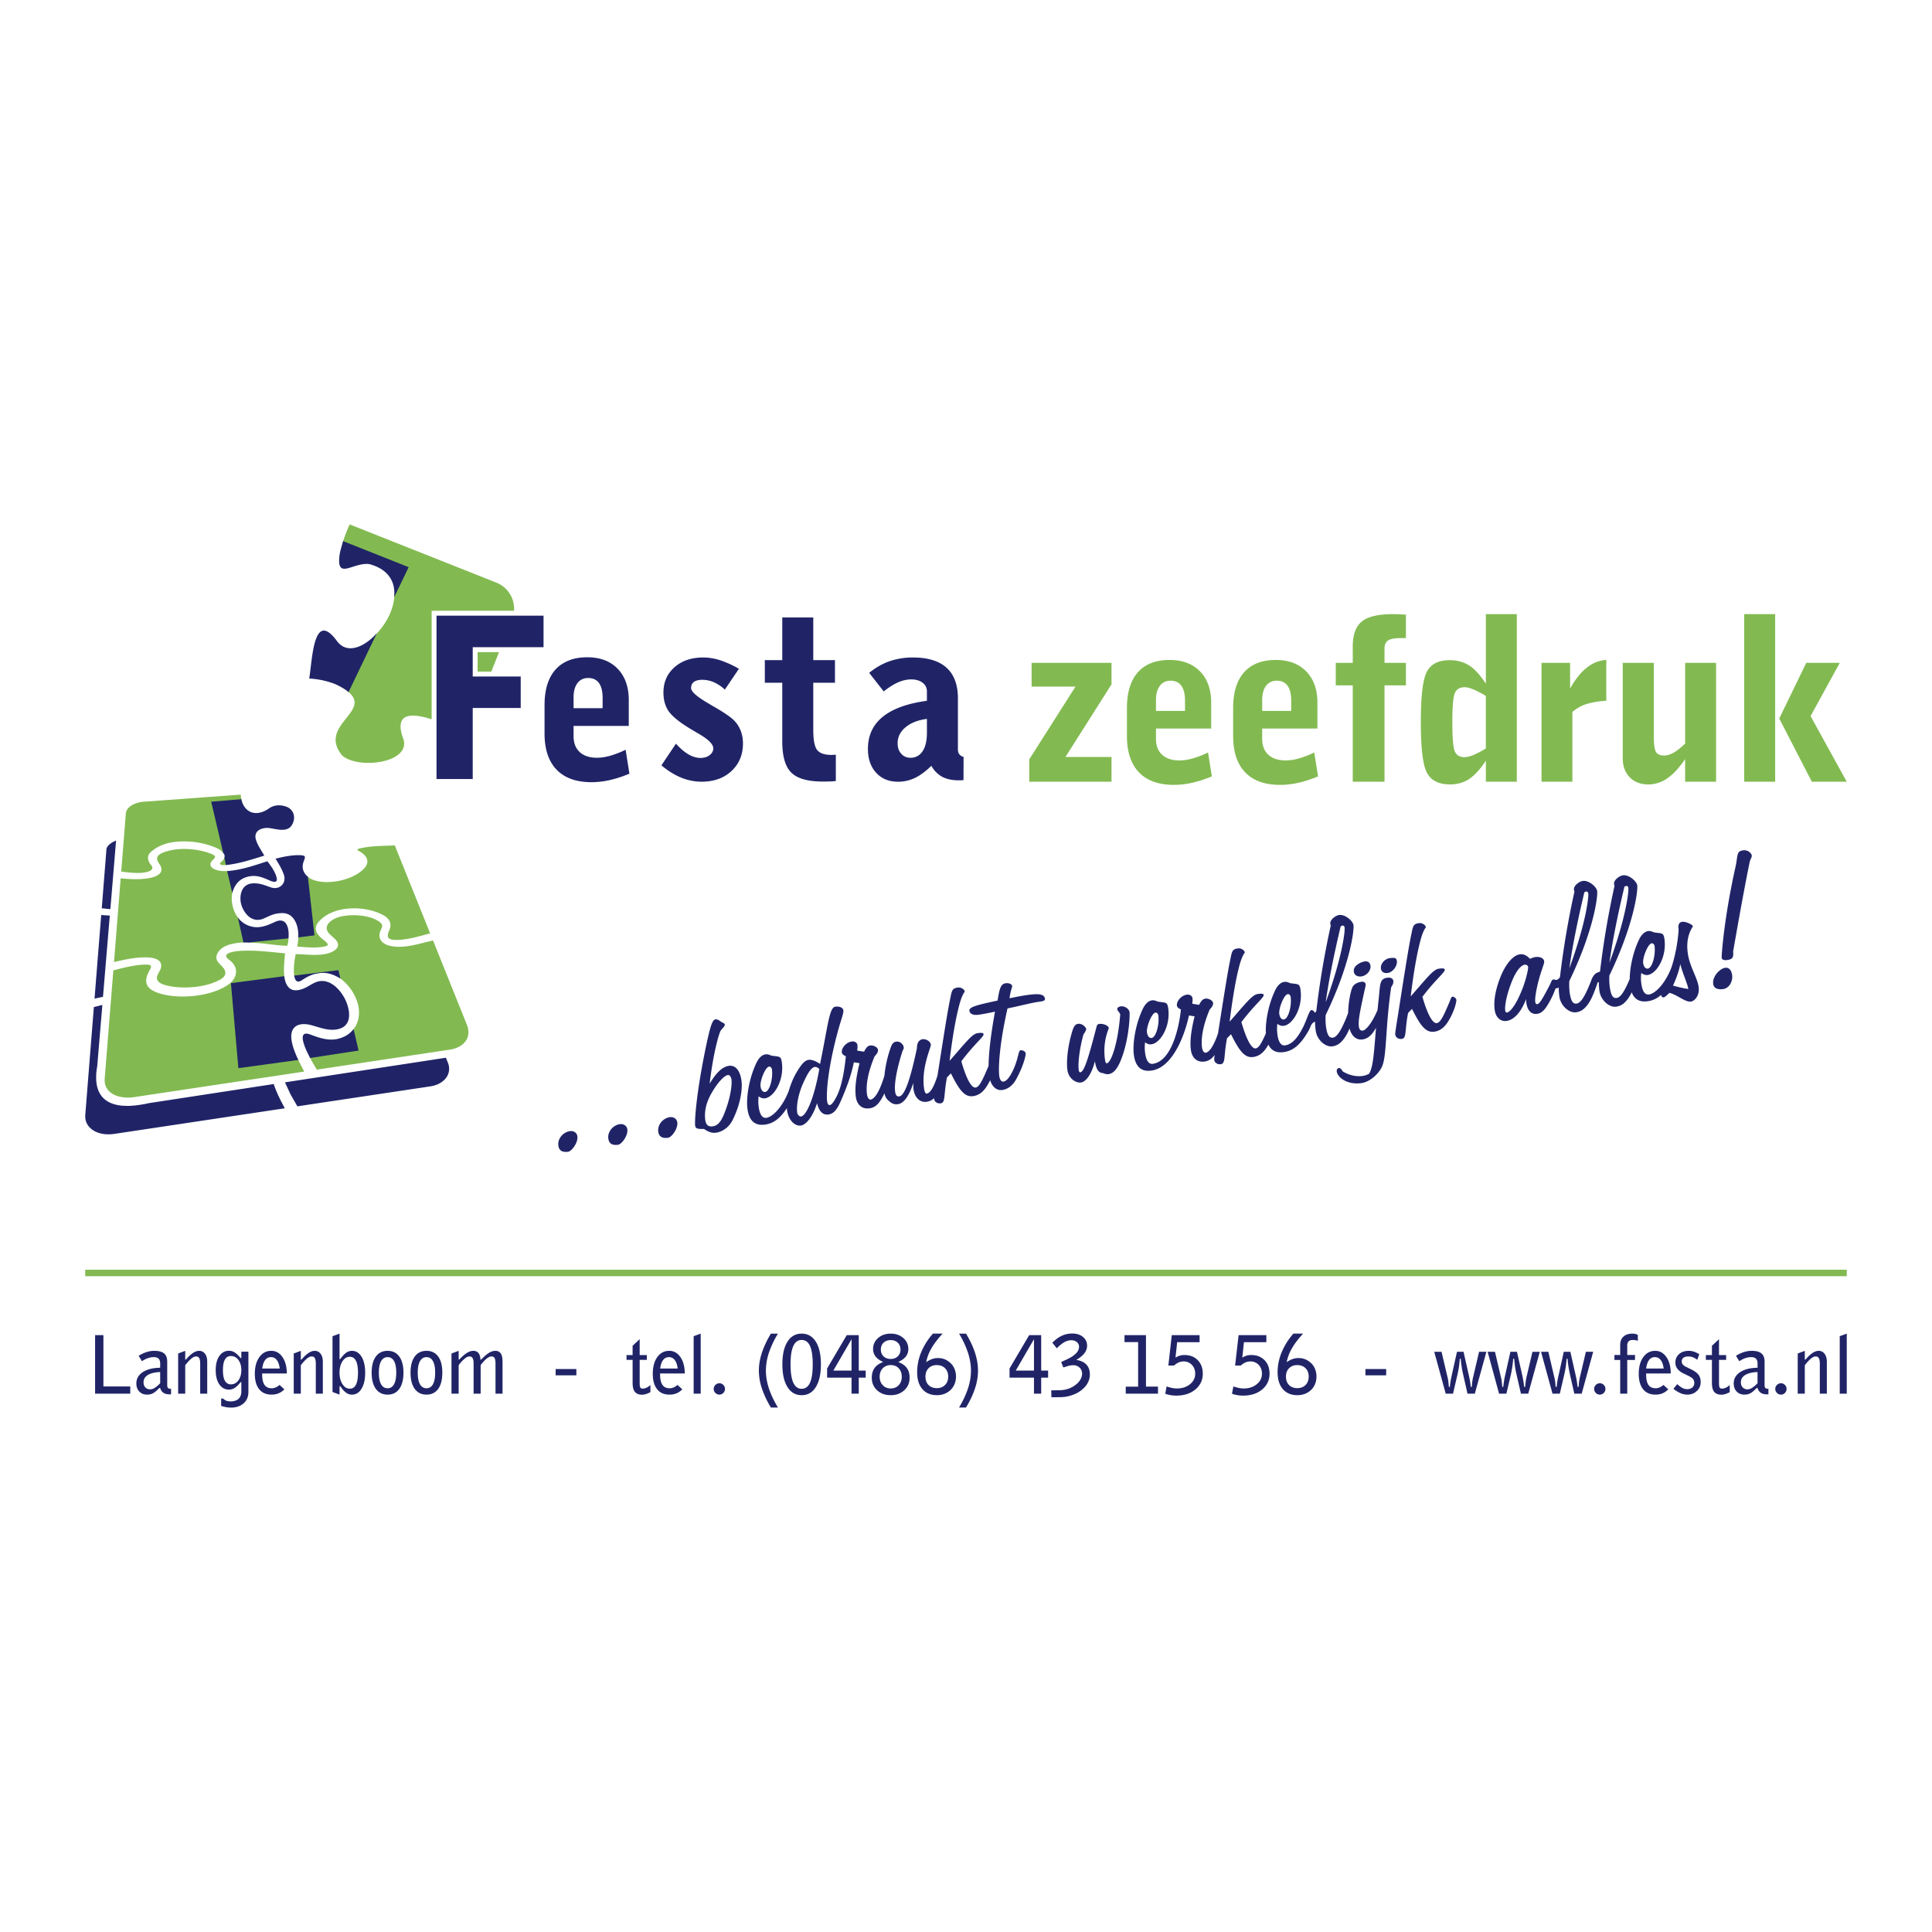 <svg xmlns="http://www.w3.org/2000/svg" width="2500" height="2500" viewBox="0 0 192.756 192.756"><g fill-rule="evenodd" clip-rule="evenodd"><path fill="#fff" d="M0 0h192.756v192.756H0V0z"/><path d="M35.174 102.801c.679-.778.793-1.822.483-2.787a4.714 4.714 0 0 0-1.749-2.424l-.178-.738-4.369.538c-.109-.725.005-1.485.137-2.196.998.009 1.996.178 2.988-.018.725-.142 1.731-.647.971-1.458-.219-.228-.479-.405-.675-.651-.487-.601.05-1.139.629-1.417 1.125-.547 3.439-.433 4.428.314.369.278.346.428.164.801-.419.856.118 1.462 1.021 1.626 1.426.26 2.801-.264 4.182-.556l3.371 8.395c.546 1.362-.396 2.301-1.695 2.492l-13.264 1.995c-.26-.415-.515-.843-.738-1.285 1.604-.232 3.193-.465 4.765-.692a168 168 0 0 0-.471-1.939zm7.74-9.684l-3.525-8.773c-1.089.059-2.228.032-3.307.264-.287.064-.633.105-.237.319.797.428 1.129 1.106.405 1.803-1.016.994-3.006 1.444-4.382 1.216-.479-.077-.93-.223-1.267-.578l.679 5.885-1.512.183c-.009.342-.05.669-.109 1.002.842.064 1.886.178 2.733-.009.355-.078.41-.201.132-.447-.273-.246-.551-.423-.779-.724-.369-.483-.283-.929.109-1.357 1.448-1.581 4.527-1.576 6.322-.629.684.36.979.852.633 1.622-.364.815.177.916.957.879 1.062-.05 2.128-.378 3.148-.656zM24.019 79.282c.009.187.045.365.082.547l-2.92.228 1.193 5.202a1.463 1.463 0 0 0-.633-.587c-.902-.433-1.991-.679-2.979-.715-1.226-.045-2.597.078-3.685 1.021-.456.392-.369.902 0 1.334.3.342.014.565-.355.669-.774.219-1.849.073-2.628-.022l.46-5.776c.064-.802 1.116-1.148 1.772-1.194l9.693-.707zm-1.408 7.016l-.2-.875c.027.25-.269.528-.333.574-.178.132-.169.269.073.305.155.023.31.009.46-.004zm-11.187 9.074l-.05.61c1.121-.25 2.328-.533 3.48-.451.638.046 1.403.264 1.193 1.066-.087.328-.446.706-.383 1.057.087.442.702.606 1.057.688 1.466.354 3.872.2 5.279-.629.579-.337.638-.784.183-1.262-.419-.442-.829-.752-.446-1.403.273-.455.779-.715 1.28-.843a5.923 5.923 0 0 1 1.362-.173l-.542-2.364a2.914 2.914 0 0 1-.625-1.28c-.114-.482-.132-.979.005-1.457l-.469-2.027c-.456.018-.907.014-1.335-.178-.583-.26-.487-.651-.141-.97.292-.265.228-.383-.132-.538-1.257-.542-3.316-.733-4.751-.2-.706.26-.911.574-.515 1.139.487.688.159 1.107-.542 1.339-.989.323-2.428.218-3.293.136l-.615 7.74zm17.364-1.823c-.014.273-.036.56-.141.815-.597-.018-1.193-.091-1.786-.16a24.482 24.482 0 0 0-2.396-.182l4.323-.473zm-15.437 15.916l17.004-2.556c-.228-.428-.456-.855-.656-1.298-1.927.278-3.876.565-5.84.852-.259-2.97-.501-5.734-.729-8.304 1.763-.219 3.512-.433 5.248-.646-.101-.812-.014-1.585.063-2.396-1.535-.146-3.12-.36-4.669-.232-.36.028-1.822.219-.911.875 1.048.751.82 1.872-.137 2.515-1.717 1.157-4.842 1.443-6.801.838-1.39-.429-1.676-1.157-.957-2.383.264-.441-.009-.496-.442-.492-1.052.014-2.195.314-3.216.575l-.861 10.777c-.125 1.606 1.578 2.075 2.904 1.875zM34.888 52.32l14.64 5.812a2.803 2.803 0 0 1 1.758 2.806h-8.222v10.828c-2.009-.656-3.826-.684-2.806 2 .71 2.382-4.578 3.025-6.136 1.59-2.437-3.02 3.129-4.4.556-6.386l2.646-5.498c1.18-1.116 2.059-2.765 2.022-4.296l1.152-2.491-6.318-2.52c.193-.628.425-1.226.708-1.845zm14.9 12.742h-2.136v1.945h1.367l.769-1.945z" fill="#82ba51"/><path d="M37.593 63.185l-2.819 5.867c-.292-.251-.711-.51-1.294-.784a8.222 8.222 0 0 0-2.628-.569c.333-2.104.442-6.965 2.824-3.667.993 1.239 2.651.547 3.917-.847zm-3.357-9.197l6.537 2.596-1.444 2.997c.142-1.448-.496-2.778-2.496-3.302-1.658-.201-3.366 1.736-2.929-1.08.096-.419.205-.82.332-1.211zM43.551 77.725V61.426h10.678v3.147h-7.065v2.92h4.788v3.143h-4.788v7.088h-3.613v.001zm19.246-.533c-.683.282-1.334.497-1.963.637a8.237 8.237 0 0 1-1.822.21c-1.517 0-2.678-.419-3.48-1.248-.802-.833-1.203-2.041-1.203-3.617v-2.811c0-1.549.364-2.737 1.093-3.558.729-.82 1.786-1.229 3.161-1.229 1.285 0 2.3.378 3.038 1.143.738.761 1.112 1.804 1.112 3.134v2.569h-5.507v1.024c0 .684.205 1.212.615 1.59.405.374.984.565 1.726.565.396 0 .833-.068 1.303-.196a9.556 9.556 0 0 0 1.549-.602l.378 2.389zm-5.571-6.537h2.897v-1.02c0-.656-.123-1.152-.365-1.49-.242-.333-.606-.501-1.084-.501-.451 0-.806.173-1.061.51-.255.341-.387.811-.387 1.403v1.098zm8.764 5.703l1.449-2.164c.428.479.847.838 1.257 1.075.41.232.806.351 1.193.351.36 0 .665-.091.907-.278.241-.182.369-.41.369-.679 0-.415-.505-.911-1.517-1.49-.346-.205-.624-.369-.829-.492-1.052-.642-1.758-1.221-2.109-1.722-.346-.505-.519-1.129-.519-1.867 0-1.03.369-1.873 1.102-2.52.733-.651 1.695-.975 2.87-.975.533 0 1.098.091 1.677.273a9.804 9.804 0 0 1 1.881.856l-1.403 2.077a3.99 3.99 0 0 0-1.089-.733 2.91 2.91 0 0 0-1.166-.246c-.36 0-.642.073-.829.209-.183.137-.283.342-.283.611 0 .337.519.815 1.544 1.426.182.109.323.191.419.25.082.05.223.132.41.237.815.474 1.416.874 1.799 1.211.323.296.574.647.743 1.052.173.41.26.861.26 1.353 0 1.121-.383 2.041-1.144 2.751-.76.71-1.758 1.066-2.983 1.066a5.38 5.38 0 0 1-2.041-.406c-.665-.273-1.321-.683-1.968-1.225v-.001zm15.151-3.521c0 .993.127 1.658.382 1.986.26.328.743.497 1.444.497.041 0 .114-.004.205-.009.096-.005.169-.014.219-.014v2.624a4.738 4.738 0 0 1-.515.041 17.07 17.07 0 0 1-.779.014c-1.494 0-2.546-.296-3.144-.888-.601-.587-.906-1.626-.906-3.106v-5.867h-1.74V65.86h1.74v-4.255h3.093v4.255h2.164v2.255H81.14v4.722h.001zm11.784 3.566c-.565.556-1.112.957-1.64 1.212a3.926 3.926 0 0 1-1.69.378c-.906 0-1.635-.296-2.182-.897-.547-.597-.82-1.389-.82-2.378 0-1.326.487-2.392 1.467-3.193.979-.802 2.455-1.34 4.418-1.608v-.934c0-.355-.141-.643-.428-.865-.287-.219-.669-.333-1.139-.333-.419 0-.852.096-1.293.287s-.929.497-1.449.911l-1.449-1.85a6.63 6.63 0 0 1 2.014-1.157 7.142 7.142 0 0 1 2.364-.378c1.472 0 2.588.342 3.344 1.025.752.688 1.13 1.708 1.13 3.056v5.106c0 .187.05.346.146.474a.745.745 0 0 0 .419.255l-.009 2.318c-.06.004-.128.014-.196.014-.073.005-.182.005-.319.005-.629 0-1.171-.119-1.612-.351a2.696 2.696 0 0 1-1.075-1.093v-.004h-.001zm-.446-4.677c-.897.114-1.612.396-2.136.838-.528.442-.788.975-.788 1.59 0 .428.118.779.355 1.043.237.269.546.406.916.406a1.39 1.39 0 0 0 1.216-.647c.292-.428.437-1.048.437-1.85v-1.38z" fill="#202467"/><path d="M180.768 77.994l-3.252-6.309 2.695-5.553h3.344l-2.914 5.312 3.611 6.55h-3.484zm-6.747 0V61.271h3.088v16.722h-3.088v.001zm-2.806-11.862v11.862h-3.088v-2.255c-.598.871-1.193 1.513-1.785 1.918a3.294 3.294 0 0 1-1.896.606c-.77 0-1.385-.237-1.848-.715-.465-.478-.697-1.111-.697-1.895v-9.521h3.102v7.397c0 .77.072 1.271.219 1.503.141.232.418.347.824.347.291 0 .611-.101.951-.296.348-.2.721-.501 1.131-.897v-8.054h3.087zm-17.418 11.862V66.132h2.852v2.569c.514-.925 1.07-1.622 1.666-2.091.602-.474 1.248-.729 1.945-.766v4.072c-.773.046-1.439.155-1.986.333a3.815 3.815 0 0 0-1.398.788v6.956h-3.079v.001zm-5.553-8.559a9.729 9.729 0 0 0-1.254-.656c-.35-.141-.643-.214-.875-.214-.463 0-.783.187-.951.551-.178.369-.264 1.353-.264 2.947s.086 2.574.26 2.934c.172.364.492.546.955.546.242 0 .539-.077.898-.223a9.173 9.173 0 0 0 1.23-.646v-5.239h.001zm3.088 8.559h-3.088v-2.1c-.557.847-1.107 1.458-1.658 1.822-.553.364-1.193.546-1.914.546-1.111 0-1.877-.378-2.291-1.139-.42-.76-.625-2.45-.625-5.061 0-2.605.201-4.291.607-5.052.404-.761 1.16-1.144 2.264-1.144.752 0 1.406.178 1.959.533.551.355 1.102.961 1.658 1.809V61.27h3.088v16.724zm-16.367 0v-9.612h-1.695v-2.25h1.695v-1.626c0-1.18.305-2.013.906-2.5s1.635-.733 3.102-.733c.238 0 .635.018 1.176.045h.119v2.341h-.469c-.615 0-1.049.078-1.295.232s-.369.419-.369.792v1.449h2.133v2.25h-2.133v9.612h-3.17zm-9.037-7.065h2.896v-1.025c0-.656-.119-1.152-.363-1.485-.242-.337-.607-.505-1.084-.505-.451 0-.807.173-1.062.51-.254.342-.387.811-.387 1.403v1.102zm5.576 6.531c-.684.283-1.34.497-1.969.638a8.26 8.26 0 0 1-1.822.209c-1.518 0-2.678-.415-3.48-1.248-.801-.833-1.201-2.041-1.201-3.617v-2.811c0-1.549.363-2.738 1.092-3.558s1.787-1.23 3.162-1.23c1.285 0 2.301.383 3.037 1.143.744.761 1.117 1.809 1.117 3.134v2.569h-5.512v1.024c0 .684.209 1.212.615 1.59.41.374.988.565 1.727.565a4.8 4.8 0 0 0 1.303-.196 9.094 9.094 0 0 0 1.549-.597l.382 2.385zm-16.172-6.531h2.896v-1.025c0-.656-.123-1.152-.363-1.485-.242-.337-.605-.505-1.084-.505-.451 0-.807.173-1.062.51-.254.342-.387.811-.387 1.403v1.102zm5.576 6.531c-.684.283-1.34.497-1.969.638a8.26 8.26 0 0 1-1.822.209c-1.516 0-2.678-.415-3.48-1.248-.801-.833-1.201-2.041-1.201-3.617v-2.811c0-1.549.363-2.738 1.092-3.558.73-.82 1.787-1.23 3.162-1.23 1.285 0 2.301.383 3.039 1.143.742.761 1.111 1.809 1.111 3.134v2.569h-5.508v1.024c0 .684.205 1.212.615 1.59.41.374.988.565 1.727.565.396 0 .834-.064 1.303-.196a9.094 9.094 0 0 0 1.549-.597l.382 2.385zm-18.22.534v-2.232l4.613-7.257h-4.377v-2.373h7.971v2.146l-4.596 7.247h4.596v2.469h-8.207z" fill="#82ba51"/><path d="M34.277 103.452c.424-.187.706-.433 1.002-.77l.497 2.137-4.833.737c-.265-.51-.528-1.024-.674-1.576-.168-.633-.055-1.048.692-.765 1.121.42 2.15.765 3.316.237zm-.51-.783c1.521-.374 1.116-2.154.587-3.121-.469-.847-1.326-1.767-2.387-1.666-.633.059-1.125.532-1.704.756-.643.246-1.28.287-1.653-.392-.151-.27-.201-.552-.255-.848l-5.316.692c.228 2.569.483 5.512.743 8.481l5.976-.819c-.287-.643-.574-1.294-.674-2.004-.187-1.335.701-1.791 1.931-1.477.921.239 1.777.634 2.752.398zM30.109 97.8c-.223.146-.451.218-.615-.032-.082-.132-.114-.287-.146-.433l4.418-.542.196.833c-.638-.364-1.216-.633-2.063-.542-.71.077-1.211.337-1.79.716zm1.266-4.479l-1.617.205c.019-.564-.045-1.157-.333-1.662-.314-.551-.765-.797-1.394-.761-.702.042-1.062.242-1.686.524-1.075.483-1.859-.3-2.205-1.175-.314-.784-.214-2.232 1.061-2.318.71-.045 1.212.191 1.859.41.824.273 1.549-.428 1.262-1.266-.205-.61-.506-1.071-.829-1.604.792-.205 1.704-.396 2.537-.346.483.032.442.169.282.579-.241.615-.096 1.129.406 1.576.211 1.839.421 3.747.657 5.838zm-2.591.297c.027-.396.032-.815-.114-1.207-.214-.592-.669-.692-1.221-.437-.856.396-1.644.729-2.587.4a2.4 2.4 0 0 1-1.13-.833l.556 2.492c.173-.009.383 0 .579 0 1.429-.16 2.505-.256 3.917-.415zm-5.608-4.523c.209-.784.67-1.399 1.517-1.617.866-.224 1.476.041 2.241.382.292.127.756.26.679-.214-.1-.597-.583-1.266-.938-1.717-1.28.405-2.537.87-4.013.979l.514 2.187zm-.633-2.788c1.298-.132 2.592-.556 3.826-.943-.287-.515-.715-1.089-.856-1.672-.205-.884.729-1.17 1.407-1.07.733.109 1.745.442 2.2-.305.446-.733.2-1.599-.624-1.859-.61-.191-1.166-.146-1.672.206-.515.359-1.23.637-1.904.305-.456-.232-.747-.733-.838-1.23-.97.073-2.031.173-3.011.246l1.203 5.129c.123.082.173.337.114.469l.155.724z" fill="#202467"/><path d="M9.433 99.626l.351-4.428.214-2.665.1-1.244.856.059-.679 8.104-.705.151-.137.037v-.014zm15.224 11.511l-10.481 1.576-2.77.415-.319.036-.305.009-.292-.014-.282-.041-.26-.059-.246-.082-.228-.101-.205-.123-.182-.137-.164-.154-.137-.169-.109-.182-.087-.196-.059-.21-.027-.219.004-.236.552-6.956.305-3.821.848-.21-.511 6.091-.045.291-.037.287-.022.277-.004.265.004.255.018.241.032.232.046.224.063.209.073.201.086.187.105.173.114.164.132.15.146.141.159.123.169.114.187.101.196.086.214.078.223.059.237.051.246.036.264.022.273.01h.287l.301-.014.314-.027.328-.041.337-.051.355-.063.359-.077 12.45-1.904.036.118.073.205.078.2.082.201.168.387.26.537.405.771-3.757.564zM10.736 90.68l-.583-.06.342-4.313.123-1.562.009-.068.019-.063.027-.064.036-.064.046-.063.05-.068.06-.06.068-.063.078-.06.087-.059.086-.059.101-.055.1-.05.109-.05.086-.037-.569 6.842c-.093-.006-.184-.016-.275-.024zm34.077 15.957l-.014.191-.036.187-.059.178-.083.173-.109.164-.127.155-.15.141-.168.132-.187.119-.209.104-.223.087-.246.068-.26.05-10.978 1.648-2.292.347-.683-1.188-.556-1.207 16.057-2.456.205.511.068.205.036.195.014.196zM172.914 94.943c.875-5.034 1.457-8.04 1.682-9.074.127-.264.191-.414.178-.515-.037-.241-.393-.583-.875-.515-.684.096-.496.533-.748 1.653-1.174 5.257-1.398 8.919-1.379 9.056.027.201.205.283.582.228.523-.072.615-.291.56-.833zm-.992 3.736c.605-.082.979-.774.893-1.395-.074-.523-.334-.774-.697-.724-.52.073-1.299.856-1.189 1.622.057.419.45.574.993.497zm-5.006-.347c.359-.788.609-1.498.723-2.141.334 1.193.729 1.959.803 2.482a12.029 12.029 0 0 1-1.526-.341zm-2.512-1.694c-.219.032-.41-.169-.465-.546-.076-.538.471-1.928.848-1.978.123-.019.266.104.287.264.123.907-.226 2.196-.67 2.26zm-3.83-.587c.297-2.128.801-4.674 1.498-7.594.078-.032.137-.06.178-.064.102-.014.191.055.211.196.053.401-.27 3.065-1.887 7.462zm-4 .554c.297-2.122.803-4.669 1.5-7.589.076-.031.137-.059.176-.068.102-.013.191.055.211.196.059.401-.266 3.066-1.887 7.461zm-4.107-.099c.008.082-.174 1.417-.984 3.084-.441.92-.889 1.394-1.111 1.421-.123.019-.174-.036-.197-.195-.049-.36.068-1.316.561-2.633.461-1.254.984-1.873 1.385-1.933.182-.021.318.078.346.256zm-11.981 4.559l.391-.405c.824 1.645 1.357 2.392 2.225 2.272.582-.082 1.023-.433 1.406-1.061.652-1.07.811-1.973.793-2.114-.027-.2-.291-.327-.373-.318-.143.022-.178.191-.27.428-.584 1.39-.924 2.155-1.307 2.21-.406.055-.916-.815-1.436-2.624 1.334-1.763 2.264-2.441 2.229-2.706-.023-.142-.211-.155-.611-.096-.543.073-1.252 1.012-2.787 2.761.295-2.415.615-4.236.965-5.553.291-1.125.551-1.302.547-1.362-.031-.2-.352-.442-.693-.396-.559.077-.592.31-.736 1.025-.238 1.075-.621 3.476-1.207 7.22-.27 1.735-.443 2.701-.416 2.884.037.264.311.469.652.423.505-.073.277-.802.628-2.588zm-1.117-5.179c.055.401-.336 1.107-.92 1.189-.377.05-.629-.118-.674-.438-.064-.46.355-.966.879-1.043.461-.063.67-.05.715.292zm-3.535 1.531c.525-.073.963-.602.898-1.062-.051-.342-.25-.474-.592-.428-.342.05-1.152.405-1.07 1.006.059.402.405.534.764.484zm-3.57 2.587c.297-2.127.801-4.669 1.498-7.589.078-.032.137-.06.178-.068.102-.014.191.055.211.196.058.4-.27 3.065-1.887 7.461zm-4.164 1.708c-.223.032-.414-.168-.465-.551-.076-.542.465-1.927.848-1.977.123-.019.26.104.283.264.127.906-.223 2.2-.666 2.264zm-13.202 1.846c-.223.031-.414-.169-.463-.552-.078-.542.463-1.927.846-1.977.123-.019.26.104.283.264.127.907-.222 2.2-.666 2.265zm-5.656 2.322c.109.783.369 1.176.779 1.18.213.078.387.137.568.109.625-.086 1.043-.742 1.463-2.009.643-1.99.674-3.94.643-4.182-.041-.3-.455-.628-.879-.573-.219.031-.369.154-.348.296.023.159.225.277.297.51-.246 3.084-.947 4.819-1.326 4.87-.104.014-.158-.101-.191-.342-.264-1.886.387-3.062.375-3.18-.033-.224-.516-.46-.98-.396-.078.01-.133.06-.205.15-.801 3.057-1.238 4.614-1.658 4.674-.082.009-.137-.087-.158-.265-.055-.383-.027-1.653.469-3.503.104-.137.205-.314.295-.533-.131-.368-.533-.582-.832-.537-.342.046-.479.374-.67 1.075-.424 1.53-.484 2.852-.387 3.53.121.889.879 1.312 1.342 1.248.501-.067 1.057-.782 1.403-2.122zm-27.5.774c-.524 3.002-1.316 4.67-1.818 4.737-.159.023-.355-.154-.387-.396-.091-.643.077-1.813.646-3.039.438-.961.779-1.457 1.098-1.503.161-.021.293.042.461.201zm-5.398 2.292c-.219.031-.41-.169-.465-.552-.077-.542.47-1.927.852-1.977.119-.019.259.104.283.265.128.902-.228 2.2-.67 2.264zm-3.717-1.69c.141-.019.305.142.351.442.068.501-.073 1.849-.774 3.543-.296.697-.61 1.066-1.093 1.135-.442.063-.679-.15-.743-.61-.127-.925.109-1.877.743-2.906.633-1.052 1.216-1.563 1.516-1.604zm-1.826.87c.387-3.266.957-5.047 1.088-5.271.169-.269.451-.451.424-.651-.009-.059-.123-.146-.342-.237-.232-.19-.428-.286-.592-.264-.301.041-.497.701-.788 1.991-1.111 5.083-1.303 8.14-1.234 8.622.041.301.273.328.883.323.438.292.784.429 1.203.369.665-.091 1.316-.573 1.649-1.257.751-1.494 1.011-3.024.884-3.949-.141-.984-.588-1.554-1.253-1.463-.661.098-1.275.693-1.922 1.787zm-4.141 5.389c.342-.05 1.002-.902.911-1.544-.045-.342-.364-.561-.747-.511-.642.092-1.248.729-1.148 1.453.068.483.383.684.984.602zm-4.984.697c.342-.051 1.002-.902.911-1.545-.045-.341-.364-.56-.747-.51-.642.091-1.248.729-1.147 1.449.068.487.382.688.983.606zm-4.983.696c.341-.05 1.002-.901.911-1.544-.045-.342-.364-.564-.747-.51-.643.091-1.249.729-1.148 1.448.069.488.383.689.984.606zm42.577-13.974c-.436 2.405-.633 4.209-.637 5.402-.574 1.366-.916 2.118-1.293 2.168-.402.06-.917-.811-1.426-2.619 1.325-1.763 2.254-2.446 2.217-2.706-.021-.141-.209-.154-.609-.1-.542.077-1.244 1.016-2.784 2.765.296-2.414.615-4.241.966-5.558.292-1.125.556-1.307.547-1.366-.027-.2-.351-.442-.692-.392-.561.077-.592.305-.738 1.02-.236 1.08-.619 3.485-1.202 7.229-.032.187-.06.369-.087.538-.359 1.143-.706 1.74-1.079 1.795-.105.014-.21-.155-.26-.52-.292-2.086.715-4.109.679-4.369-.041-.323-.492-.587-.829-.537-.342.046-.565.364-.556.875-.665 3.139-1.221 4.751-1.763 4.828-.259.037-.369-.132-.419-.496-.086-.62.086-2.014.747-4.05.082-.137.127-.246.114-.347-.041-.3-.351-.623-.756-.569-.241.037-.401.201-.52.524a11.65 11.65 0 0 0-.651 2.874c-.032.101-.063.214-.109.342-.428 1.308-.888 1.985-1.271 2.041-.141.018-.31-.165-.355-.506-.132-.943.096-2.241.756-3.809.25-.259.369-.46.337-.66-.037-.26-.474-.465-.774-.424a1.085 1.085 0 0 0-.25.096 1.578 1.578 0 0 0-.36.524l-.692-.109c.032-.229.041-.438.027-.556-.036-.242-.282-.392-.56-.352-.606.082-1.052.697-.998 1.08.023.183.164.282.401.396-.119 1.193-.364 2.942-.938 4.04-.273.52-.478.802-.674.829-.118.014-.218-.114-.255-.373-.1-.706.037-3.239 1.111-7.134.287-1.043.547-1.653.506-1.954-.037-.26-.387-.415-.807-.355-.605.082-.733 1.94-1.517 5.712-.474-.318-.861-.451-1.143-.41-.26.037-.501.232-.761.574a7.8 7.8 0 0 0-1.198 2.469c-.61 1.631-1.617 2.651-2.25 2.742-.405.055-.66-.318-.765-1.061-.05-.36-.06-.706-.009-1.085.232.174.442.228.642.196.906-.123 1.918-1.822 1.672-3.585-.091-.665-.242-.542-1.057-.674-.196-.092-.369-.151-.57-.123-.341.046-.651.337-.875.778-.77 1.559-1.084 3.566-.924 4.688.159 1.166.747 1.681 1.753 1.54.888-.123 1.531-.661 2.173-1.64.005.068.009.136.018.204.141 1.007.779 1.613 1.385 1.531.506-.073 1.175-.843 1.613-2.237.182.834.583 1.212 1.143 1.135.479-.068.825-.455 1.148-1.176.597-1.344 1.08-2.596 1.38-4.031l.565.087c-.351 1.417-.487 2.523-.369 3.366.114.802.624 1.244 1.371 1.139.643-.086 1.03-.561 1.485-1.498.063.354.205.582.501.811.259.232.519.318.843.273.583-.082 1.098-.793 1.53-2.101 0 .287.005.492.019.593.127.901.683 1.357 1.307 1.271.296-.041.542-.159.756-.369a.414.414 0 0 0 0 .101c.037.26.31.469.651.419.506-.068.278-.797.629-2.583l.392-.405c.825 1.645 1.362 2.392 2.218 2.273.584-.082 1.025-.433 1.408-1.062.109-.182.205-.355.291-.524.225.72.703 1.044 1.207.971.566-.077 1.062-.456 1.404-1.098.75-1.371.955-2.405.934-2.547-.027-.2-.291-.346-.533-.31-.182.023-.191.701-.602 1.699-.369.889-.752 1.371-1.074 1.417-.201.027-.369-.15-.424-.533-.109-.783-.006-3.13.82-6.765 1.311-.264 2.336-.551 3.119-.66.441-.063.643-.109.615-.31-.064-.465-.605-.528-1.754-.369-.42.059-1.02.164-1.777.327.084-.746.273-1.12.266-1.202-.033-.2-.297-.346-.656-.296-.506.068-.619.578-.807 1.727-1.932.414-2.865.629-2.81 1.011.045.319.373.479.957.396.199-.024.74-.12 1.596-.301zm37.308 6.204a1.94 1.94 0 0 1-.629.209c-.643.092-1.363-.072-1.986-.455-.137-.251-.277-.351-.379-.337-.141.018-.24.177-.219.337.092.643 1.094 1.362 2.461 1.171.902-.128 1.768-.984 2.062-1.658.484-1.094.311-3.771.908-7.908.148-.223.244-.423.217-.624-.035-.26-.26-.373-.637-.318-.766.109-.674.751-.83 2.163-.041.36-.072.706-.109 1.044-.004.018-.012.036-.021.059-.537 1.262-1.139 1.959-1.439 2-.219.031-.359-.092-.4-.392-.092-.643.164-1.745.51-3.366.1-.465.182-.743.168-.843-.027-.201-.182-.301-.424-.269-.383.055-.766.25-.889.532-.182.36-.41 1.463-.438 2.574-.076.205-.172.491-.336.852-.451 1.024-.803 1.562-1.184 1.617-.406.055-.58-.328-.693-1.13a6.378 6.378 0 0 1-.031-1.12c2.432-5.021 2.855-8.437 2.777-8.979-.059-.419-.828-1.089-1.43-1.007-.383.055-.934.501-.883.861a.927.927 0 0 0 .045.196 86.937 86.937 0 0 0-1.443 8.546 1.677 1.677 0 0 1-.15.159c-.061-.196-.246-.287-.338-.273-.223.027-.41.852-.824 1.69-.42.833-.984 1.712-1.799 1.826-.402.055-.66-.319-.762-1.062a3.929 3.929 0 0 1-.01-1.084c.229.173.443.229.643.196.902-.123 1.918-1.822 1.668-3.585-.092-.665-.236-.542-1.057-.675-.195-.091-.369-.149-.57-.123-.342.051-.646.337-.873.779-.697 1.412-1.021 3.193-.957 4.354-.41.943-.697 1.458-1.012 1.504-.4.055-.91-.815-1.43-2.624 1.33-1.763 2.26-2.441 2.223-2.706-.018-.137-.205-.154-.605-.096-.543.073-1.254 1.012-2.793 2.761.301-2.414.619-4.236.965-5.558.297-1.12.557-1.298.547-1.357-.027-.2-.346-.441-.688-.396-.564.078-.592.31-.738 1.025-.24 1.07-.619 3.476-1.207 7.22-.014.082-.021.155-.035.232-.42 1.239-.867 1.882-1.234 1.932-.143.019-.311-.159-.361-.501-.127-.943.102-2.246.762-3.809.25-.264.363-.465.336-.665-.035-.26-.473-.465-.773-.424-.041.01-.141.041-.256.101a1.518 1.518 0 0 0-.355.52l-.691-.109c.031-.229.041-.433.023-.556-.033-.242-.279-.388-.561-.351-.602.086-1.049.701-.994 1.079.023.183.16.287.4.396-.158 1.604-.869 5.151-2.805 5.425-.4.055-.66-.318-.762-1.062a3.93 3.93 0 0 1-.008-1.084c.227.173.441.228.641.196.902-.123 1.918-1.822 1.668-3.585-.092-.665-.236-.542-1.053-.675-.199-.091-.373-.149-.572-.123-.344.051-.648.338-.875.779-.771 1.559-1.08 3.566-.926 4.688.164 1.166.748 1.681 1.754 1.54 2.178-.306 3.361-3.694 3.74-5.498l.564.086c-.355 1.422-.486 2.523-.369 3.366.115.802.625 1.244 1.367 1.144.41-.06.719-.273 1.006-.66-.041.269-.055.437-.045.505.037.26.311.465.652.42.5-.073.277-.802.623-2.588l.396-.4c.824 1.645 1.357 2.392 2.223 2.269.584-.082 1.025-.429 1.408-1.062.035-.055.068-.114.1-.174.287.602.797.853 1.535.747 1.025-.141 1.727-.838 2.469-2.127.256-.441.215-.733.652-.911 0 .287.021.593.068.911.123.907.965 1.649 1.666 1.554.465-.068.803-.297 1.148-.761.209-.278.387-.615.555-1.017.215.779.703 1.171 1.295 1.089.547-.072.957-.46 1.348-1.161-.199 2.462-.287 4.002-.705 4.594zm29.986-8.081c.828.214 1.57.952 2.15.87.363-.051.879-.615.76-1.462-.131-.943-.893-2-1.084-3.362-.25-1.786.516-2.61.506-2.688-.027-.182-.725-.492-1.066-.446-.264.036-.414.264-.369.606.01.059 0 .141.014.223a15.961 15.961 0 0 1-.691 3.657c-.611 1.645-1.621 2.675-2.264 2.766-.402.055-.656-.319-.762-1.062a3.93 3.93 0 0 1-.008-1.084c.232.173.441.228.641.2.908-.128 1.918-1.822 1.672-3.585-.096-.665-.24-.542-1.057-.669-.199-.096-.369-.155-.568-.127-.342.05-.652.337-.875.779-.633 1.28-.957 2.856-.965 4.004-.037.086-.074.178-.119.273-.451 1.024-.807 1.566-1.186 1.617-.404.059-.578-.328-.691-1.131a6.004 6.004 0 0 1-.031-1.12c2.428-5.02 2.855-8.436 2.777-8.978-.059-.419-.828-1.089-1.43-1.007-.383.055-.934.501-.883.861.008.06.014.123.045.201a84.986 84.986 0 0 0-1.445 8.541c-.254.101-.537.128-.814.716-.078.205-.178.496-.342.86-.445 1.025-.801 1.562-1.184 1.617-.4.055-.578-.328-.693-1.13a6.575 6.575 0 0 1-.031-1.12c2.432-5.02 2.855-8.437 2.779-8.979-.061-.419-.83-1.089-1.432-1.007-.383.055-.934.501-.883.861.01.059.018.118.049.195a86.234 86.234 0 0 0-1.447 8.546c-.342.446-.393.2-.707.241-.117.019-.164.27-.424.756-.568 1.08-.896 1.658-1.115 1.69-.141.019-.195-.055-.219-.236-.041-.278.059-1.176.461-2.561.236-.811.459-1.267.428-1.485-.041-.283-.396-.479-.879-.41-.178.023-.332.087-.529.178-.332-.346-.643-.505-1.025-.451-.6.082-1.357.842-1.922 2.245-.527 1.326-.701 2.451-.578 3.316.105.742.592 1.166 1.176 1.084.729-.1 1.443-.838 1.953-2.177-.004.146.02.282.033.405.109.761.51 1.139 1.07 1.062.465-.064.783-.419 1.129-1.021a8.715 8.715 0 0 0 .715-1.526c.109.019.215-.031.311-.073 0 .287.023.593.068.912.123.906.965 1.648 1.672 1.553.459-.063.797-.296 1.143-.756.396-.528.68-1.285 1.002-2.224.037-.013.078-.026.115-.041 0 .287.021.588.062.911.129.902.971 1.649 1.672 1.549.465-.063.803-.296 1.145-.756.15-.196.277-.419.4-.674.268.701.801 1.002 1.598.888.512-.068.939-.277 1.336-.628.049.2.127.259.264.241.121-.016.299-.202.572-.448zM9.488 139.047v-5.84h.829v5.12h2.679v.72H9.488zM15.983 138.003l-.004-1.115c-.533.022-.943.123-1.229.296-.288.178-.429.419-.429.729 0 .214.06.383.183.511a.65.65 0 0 0 .487.191.894.894 0 0 0 .451-.15c.168-.107.346-.257.541-.462zm0 .478h-.091c-.242.256-.451.429-.625.524a1.237 1.237 0 0 1-.583.136c-.324 0-.588-.1-.784-.305s-.296-.474-.296-.811c0-.47.214-.843.638-1.125.428-.282 1.006-.429 1.74-.438v-.419c0-.219-.054-.383-.155-.483-.105-.104-.264-.159-.478-.159-.196 0-.387.036-.588.101a2.64 2.64 0 0 0-.601.305l-.328-.542c.278-.169.547-.292.802-.373.26-.082.515-.119.77-.119.437 0 .76.087.97.26.206.173.31.446.31.82v2.354c0 .119.022.205.073.265s.127.087.228.087c.009 0 .022 0 .041-.005.018 0 .032-.005.041-.005v.565h-.123c-.265 0-.474-.051-.633-.15a.84.84 0 0 1-.328-.483zM17.774 139.047v-4.009l.706-.265v.87h.073c.246-.291.478-.51.697-.655.219-.142.424-.215.61-.215.246 0 .442.096.592.292.15.195.223.46.223.788v3.193h-.702v-3.002c0-.251-.032-.433-.095-.542-.064-.114-.164-.169-.306-.169a.706.706 0 0 0-.159.022c-.05.019-.109.046-.168.078a3.096 3.096 0 0 0-.182.137c-.06.055-.123.109-.182.173l-.014.014c-.255.278-.387.438-.387.482v2.807h-.706v.001zM23.048 138.117c.296 0 .542-.132.738-.396.191-.269.292-.605.292-1.024 0-.415-.1-.752-.292-1.016-.196-.26-.442-.388-.738-.388a.642.642 0 0 0-.605.351c-.137.237-.201.588-.201 1.053 0 .474.064.824.201 1.065a.657.657 0 0 0 .605.355zm1.736.761c0 .465-.159.843-.474 1.13-.319.282-.733.428-1.257.428-.155 0-.314-.013-.479-.041a4.034 4.034 0 0 1-.51-.127v-.733h.201a.882.882 0 0 0 .31.214c.119.046.26.068.419.068.351 0 .619-.087.806-.255.182-.169.278-.415.278-.729v-.938h-.073c-.21.27-.405.461-.588.574a1.044 1.044 0 0 1-.569.174c-.401 0-.725-.174-.966-.524s-.36-.824-.36-1.421c0-.592.119-1.062.36-1.408.241-.351.565-.523.966-.523.2 0 .392.055.574.173.187.114.378.301.583.556h.073v-.637h.706v4.019zM28.369 138.614a1.716 1.716 0 0 1-.579.4 1.793 1.793 0 0 1-.702.127c-.528 0-.938-.177-1.23-.537-.287-.359-.433-.874-.433-1.539 0-.692.15-1.248.456-1.668.3-.418.692-.624 1.184-.624.456 0 .829.206 1.111.615.287.41.433.956.442 1.645h-2.464v.073c0 .482.082.838.237 1.065s.396.337.729.337a.956.956 0 0 0 .382-.082c.128-.055.26-.141.392-.25l.475.438zm-2.204-2.078h1.745c-.046-.368-.141-.651-.292-.842a.692.692 0 0 0-.583-.292.69.69 0 0 0-.578.287c-.147.192-.247.474-.292.847zM29.307 139.047v-4.009l.706-.265v.87h.068c.246-.291.483-.51.702-.655.214-.142.419-.215.61-.215.246 0 .442.096.592.292.15.195.224.46.224.788v3.193h-.702v-3.002c0-.251-.032-.433-.096-.542-.063-.114-.164-.169-.305-.169a.677.677 0 0 0-.16.022 1.132 1.132 0 0 0-.168.078 2.166 2.166 0 0 0-.182.137 3.275 3.275 0 0 0-.187.173l-.009.014c-.26.278-.388.438-.388.482v2.807h-.705v.001zM33.876 136.951c0 .47.1.856.296 1.152.191.301.438.446.733.446.269 0 .469-.132.606-.396.136-.269.205-.669.205-1.202 0-.528-.068-.925-.205-1.188-.137-.265-.337-.396-.606-.396-.296 0-.542.146-.733.441-.195.296-.296.674-.296 1.143zm-.701 1.927v-5.566l.702-.255v2.537h.073c.205-.287.401-.497.583-.629a.99.99 0 0 1 .574-.191c.406 0 .725.196.966.588s.36.925.36 1.59c0 .67-.119 1.202-.36 1.599s-.56.592-.966.592a.972.972 0 0 1-.578-.195c-.183-.132-.374-.346-.579-.643h-.073v.838l-.702-.265zM37.079 136.951c0-.692.141-1.226.419-1.608.283-.383.67-.569 1.175-.569.501 0 .888.187 1.166.569.273.379.415.916.415 1.608 0 .696-.141 1.234-.415 1.617-.278.383-.665.573-1.166.573-.505 0-.893-.19-1.175-.573-.278-.382-.419-.921-.419-1.617zm1.594-1.549c-.287 0-.501.137-.651.401-.15.264-.223.646-.223 1.147 0 .506.073.893.223 1.161.15.265.364.396.651.396.278 0 .492-.132.638-.396.15-.269.223-.655.223-1.161s-.073-.889-.219-1.152c-.15-.264-.364-.396-.642-.396zM40.959 136.951c0-.692.142-1.226.419-1.608.283-.383.67-.569 1.176-.569.5 0 .888.187 1.166.569.273.379.41.916.41 1.608 0 .696-.136 1.234-.41 1.617-.278.383-.666.573-1.166.573-.506 0-.893-.19-1.176-.573-.277-.382-.419-.921-.419-1.617zm1.595-1.549c-.287 0-.501.137-.651.401-.151.264-.224.646-.224 1.147 0 .506.073.893.224 1.161.15.265.364.396.651.396.277 0 .492-.132.638-.396.15-.269.223-.655.223-1.161s-.072-.889-.223-1.152c-.146-.264-.36-.396-.638-.396zM45.045 139.047v-4.009l.715-.265v.87h.064c.278-.296.528-.519.756-.66.228-.142.442-.21.638-.21.223 0 .392.073.515.215.119.146.187.364.201.655h.078c.278-.296.533-.519.756-.66.228-.142.442-.21.647-.21.246 0 .433.087.546.26.119.173.178.446.178.82v3.193h-.701v-3.002c0-.255-.032-.438-.091-.547a.324.324 0 0 0-.301-.164.636.636 0 0 0-.159.022 1.132 1.132 0 0 0-.168.078c-.068.041-.132.091-.196.141a3.221 3.221 0 0 0-.182.169 5.473 5.473 0 0 0-.314.36c-.05.063-.073.108-.073.136v2.807h-.704v-3.002c0-.251-.032-.433-.096-.542-.064-.114-.168-.169-.31-.169a.598.598 0 0 0-.319.1c-.063.041-.127.091-.191.141-.064.055-.127.109-.182.169a3.338 3.338 0 0 0-.314.36c-.05.063-.078.108-.078.136v2.807h-.715v.001zM55.436 137.216v-.625h2.068v.625h-2.068zM62.51 135.676v-.479h.605v-.929l.706-.661v1.59h.711v.479h-.711v2.332c0 .21.023.351.064.429.045.072.123.104.237.104a.867.867 0 0 0 .374-.087c.132-.059.26-.146.396-.264v.706c-.164.087-.313.15-.446.19a1.26 1.26 0 0 1-.378.064c-.328 0-.569-.096-.724-.282-.15-.187-.228-.487-.228-.894v-2.3h-.606v.002zM68.072 138.614a1.722 1.722 0 0 1-.578.4 1.793 1.793 0 0 1-.702.127c-.533 0-.943-.177-1.23-.537-.287-.359-.433-.874-.433-1.539 0-.692.15-1.248.451-1.668.301-.418.697-.624 1.184-.624.46 0 .829.206 1.116.615.288.41.433.956.442 1.645h-2.465v.073c0 .482.078.838.237 1.065.155.228.396.337.729.337.128 0 .255-.027.383-.082s.26-.141.392-.25l.474.438zm-2.205-2.078h1.745c-.045-.368-.141-.651-.291-.842a.692.692 0 0 0-.583-.292.693.693 0 0 0-.579.287c-.15.192-.246.474-.292.847zM69.206 139.047v-5.735l.702-.255v5.99h-.702zM71.206 138.573c0-.15.055-.287.168-.396a.544.544 0 0 1 .401-.169c.15 0 .283.055.392.169a.54.54 0 0 1 .164.396.55.55 0 0 1-.164.4.528.528 0 0 1-.392.168c-.155 0-.287-.055-.401-.168s-.168-.245-.168-.4zM76.914 140.427a9.396 9.396 0 0 1-.906-1.918 5.756 5.756 0 0 1-.296-1.763c0-.569.1-1.157.296-1.767a9.63 9.63 0 0 1 .906-1.923h.702a9.667 9.667 0 0 0-.907 1.923 5.756 5.756 0 0 0-.296 1.767c0 .565.1 1.152.296 1.763.201.61.501 1.248.907 1.918h-.702zM78.873 136.122c0 .815.091 1.426.277 1.831.183.405.46.606.829.606.374 0 .651-.201.834-.606.182-.4.273-1.011.273-1.831s-.091-1.435-.273-1.836c-.183-.396-.456-.597-.834-.597-.369 0-.646.2-.829.606-.187.401-.277 1.012-.277 1.827zm-.816 0c0-.971.168-1.722.51-2.26.337-.537.806-.806 1.412-.806.606 0 1.08.269 1.417.806.337.533.506 1.289.506 2.26s-.169 1.727-.51 2.269c-.337.538-.807.807-1.413.807-.601 0-1.075-.269-1.412-.812-.341-.542-.51-1.293-.51-2.264zM83.141 136.746h1.817v-3.134l-1.817 3.134zm1.817 2.301v-1.6h-2.437v-.911l1.959-3.329h1.198v3.539h.692v.701h-.692v1.6h-.72zM87.764 137.361c0 .342.104.624.31.838.205.219.469.328.793.328.323 0 .587-.109.792-.323.205-.214.31-.497.31-.843 0-.351-.1-.634-.305-.848-.2-.214-.469-.318-.797-.318-.328 0-.592.109-.797.323-.201.214-.306.493-.306.843zm.118-2.715c0 .277.091.501.273.679.187.173.419.26.711.26.287 0 .519-.087.701-.26a.894.894 0 0 0 .273-.679c0-.282-.091-.511-.269-.684s-.415-.26-.706-.26c-.292 0-.529.087-.711.26s-.272.402-.272.684zm.233 1.239c-.342-.154-.597-.337-.756-.546a1.196 1.196 0 0 1-.251-.752c0-.438.169-.802.501-1.093.333-.292.751-.438 1.257-.438.501 0 .92.146 1.257.438.333.291.501.655.501 1.093 0 .292-.082.538-.246.752-.164.209-.419.392-.76.546.396.155.683.355.861.606.183.255.273.574.273.97 0 .506-.178.921-.538 1.249-.355.323-.806.487-1.348.487-.547 0-.998-.159-1.354-.487-.355-.324-.533-.738-.533-1.249 0-.396.091-.715.273-.97.18-.251.471-.451.863-.606zM92.333 137.343c0 .351.1.629.305.838.209.21.483.314.82.314.346 0 .62-.104.829-.314.209-.209.314-.491.314-.838 0-.346-.105-.624-.314-.834-.209-.209-.483-.313-.829-.313-.337 0-.61.104-.815.313-.205.21-.31.488-.31.834zm.073-1.444c.205-.137.401-.242.592-.306.191-.068.387-.101.583-.101.246 0 .479.046.697.133.214.091.41.228.588.4.164.159.292.355.378.583.091.228.137.474.137.733 0 .256-.045.496-.137.72a1.644 1.644 0 0 1-.378.588 1.86 1.86 0 0 1-.624.41 2.097 2.097 0 0 1-.765.137c-.62 0-1.098-.201-1.449-.602-.351-.405-.524-.966-.524-1.686 0-.67.132-1.335.396-1.981a6.624 6.624 0 0 1 1.18-1.872h.965c-.482.523-.856 1.011-1.116 1.467a4.385 4.385 0 0 0-.523 1.377zM96.382 133.057c.396.66.698 1.298.897 1.913.197.61.297 1.203.297 1.776 0 .569-.096 1.157-.297 1.768-.195.605-.496 1.243-.897 1.913h-.697c.401-.67.697-1.308.893-1.913.2-.61.296-1.198.296-1.768 0-.573-.101-1.166-.296-1.776a9.435 9.435 0 0 0-.893-1.913h.697zM101.338 136.746h1.822v-3.134l-1.822 3.134zm1.822 2.301v-1.6h-2.438v-.911l1.959-3.329h1.199v3.539h.691v.701h-.691v1.6h-.72zM104.887 138.714l.789-.009c.359-.005.688-.063.979-.173.297-.109.564-.278.816-.497.15-.142.273-.301.359-.474.092-.173.131-.342.131-.506a.8.8 0 0 0-.25-.605.867.867 0 0 0-.629-.241c-.096 0-.195.009-.301.027-.1.014-.199.036-.295.072l-.396.123-.215-.542.51-.236c.43-.196.748-.401.957-.615.211-.21.314-.433.314-.665a.584.584 0 0 0-.219-.47c-.141-.123-.332-.187-.564-.187-.229 0-.461.068-.697.2a3.478 3.478 0 0 0-.738.606l-.445-.561c.314-.314.629-.546.947-.692a2.37 2.37 0 0 1 1.033-.223c.443 0 .803.113 1.076.341.273.224.41.515.41.87 0 .27-.088.52-.266.752-.172.232-.445.455-.811.665.455.077.793.237 1.016.478.225.246.338.574.338.984 0 .31-.078.597-.232.87-.15.273-.379.52-.68.743-.254.19-.564.346-.928.464a3.503 3.503 0 0 1-1.076.183l-.92.009-.013-.691zM112.316 139.047v-.702h1.235v-4.446h-1.358v-.692h2.141v5.138h1.199v.702h-3.217zM116.256 139.056l.137-.733c.201.068.383.123.553.155.168.031.328.05.469.05.523 0 .961-.142 1.312-.424.346-.282.518-.633.518-1.052 0-.355-.109-.647-.332-.879a1.091 1.091 0 0 0-.828-.342c-.164 0-.328.031-.488.1a1.881 1.881 0 0 0-.469.31h-.561l.342-3.033h2.773v.701h-2.236l-.168 1.544c.141-.091.283-.154.432-.2.146-.041.297-.063.451-.063.561 0 1.002.173 1.34.515.332.337.502.788.502 1.349 0 .638-.246 1.161-.738 1.571-.488.41-1.131.615-1.918.615a3.263 3.263 0 0 1-1.091-.184zM122.916 139.056l.137-.733c.201.068.387.123.557.155.168.031.322.05.465.05.527 0 .965-.142 1.311-.424.348-.282.52-.633.52-1.052 0-.355-.109-.647-.328-.879a1.104 1.104 0 0 0-.828-.342c-.17 0-.332.031-.488.1a1.829 1.829 0 0 0-.473.31h-.561l.346-3.033h2.77v.701h-2.236l-.164 1.544c.137-.091.283-.154.428-.2.146-.041.301-.063.455-.063.557 0 1.004.173 1.336.515.332.337.5.788.5 1.349 0 .638-.246 1.161-.732 1.571-.492.41-1.129.615-1.918.615a3.344 3.344 0 0 1-1.097-.184zM128.301 137.343c0 .351.1.629.305.838.205.21.479.314.82.314s.619-.104.828-.314c.211-.209.314-.491.314-.838 0-.346-.104-.624-.314-.834-.209-.209-.486-.313-.828-.313-.338 0-.611.104-.814.313-.212.21-.311.488-.311.834zm.072-1.444c.201-.137.4-.242.588-.306a1.84 1.84 0 0 1 1.281.032c.217.091.414.228.592.4.164.159.291.355.377.583.092.228.133.474.133.733 0 .256-.041.496-.133.72a1.641 1.641 0 0 1-.377.588 1.874 1.874 0 0 1-.625.41 2.12 2.12 0 0 1-.77.137c-.615 0-1.098-.201-1.449-.602-.346-.405-.523-.966-.523-1.686 0-.67.133-1.335.4-1.981a6.722 6.722 0 0 1 1.176-1.872h.967c-.479.523-.854 1.011-1.113 1.467a4.388 4.388 0 0 0-.524 1.377zM136.23 137.216v-.625h2.069v.625h-2.069zM145.646 135.558a13.33 13.33 0 0 1-.086.802c-.041.26-.086.51-.141.747l-.451 1.94h-.729l-1.145-4.178h.729l.588 2.501c.037.128.064.277.086.438.023.164.037.346.051.556l.105.005a7.61 7.61 0 0 1 .082-.62c.035-.209.082-.428.131-.651l.498-2.228h.654l.502 2.228c.055.224.096.442.137.651.037.214.064.419.078.62l.109-.005c.008-.187.027-.369.049-.533.023-.163.051-.318.088-.46l.586-2.501h.73l-1.154 4.178h-.729l-.441-1.94a9.736 9.736 0 0 1-.146-.774 11.748 11.748 0 0 1-.09-.774h-.091v-.002zM150.973 135.558a11.243 11.243 0 0 1-.225 1.549l-.455 1.94h-.729l-1.143-4.178h.732l.588 2.501c.031.128.064.277.082.438.023.164.041.346.055.556l.105.005a8.572 8.572 0 0 1 .213-1.271l.496-2.228h.656l.502 2.228c.049.224.096.442.131.651.037.214.064.419.082.62l.105-.005a7.77 7.77 0 0 1 .055-.533c.018-.163.051-.318.082-.46l.588-2.501h.732l-1.152 4.178h-.729l-.445-1.94a8.218 8.218 0 0 1-.146-.774 13.268 13.268 0 0 1-.086-.774h-.094v-.002zM156.301 135.558a11.88 11.88 0 0 1-.086.802c-.041.26-.086.51-.141.747l-.451 1.94h-.729l-1.145-4.178h.729l.588 2.501c.037.128.064.277.088.438.021.164.035.346.049.556l.109.005c.014-.201.041-.406.078-.62.041-.209.082-.428.137-.651l.492-2.228h.656l.504 2.228c.051.224.096.442.133.651.037.214.064.419.082.62l.105-.005c.014-.187.027-.369.049-.533.023-.163.051-.318.088-.46l.588-2.501h.729l-1.148 4.178h-.734l-.441-1.94a11.753 11.753 0 0 1-.237-1.548h-.092v-.002zM159.049 138.573c0-.15.055-.287.168-.396a.536.536 0 0 1 .4-.169c.15 0 .283.055.393.169a.54.54 0 0 1 .164.396.55.55 0 0 1-.164.4.528.528 0 0 1-.393.168.539.539 0 0 1-.4-.168.543.543 0 0 1-.168-.4zM161.648 139.047v-3.362h-.574v-.501h.574v-1.002c0-.351.109-.629.324-.829.209-.195.51-.296.893-.296.109 0 .205.009.297.032a.925.925 0 0 1 .246.096v.587a1.716 1.716 0 0 0-.229-.063 1.698 1.698 0 0 0-.277-.019c-.182 0-.318.046-.41.132-.092.096-.141.229-.141.41v.952h.773v.501h-.773v3.362h-.703zM166.441 138.614a1.748 1.748 0 0 1-.574.4 1.808 1.808 0 0 1-.705.127c-.529 0-.939-.177-1.23-.537-.287-.359-.434-.874-.434-1.539 0-.692.15-1.248.457-1.668.299-.418.695-.624 1.184-.624.455 0 .828.206 1.115.615.287.41.434.956.438 1.645h-2.459v.073c0 .482.076.838.232 1.065.154.228.4.337.732.337.123 0 .25-.027.379-.082.131-.055.26-.141.391-.25l.474.438zm-2.205-2.078h1.75c-.051-.368-.146-.651-.297-.842a.691.691 0 0 0-.582-.292.698.698 0 0 0-.58.287c-.144.192-.24.474-.291.847zM166.961 138.56l.377-.465c.188.173.355.301.516.383s.314.118.469.118c.223 0 .396-.055.52-.164a.564.564 0 0 0 .195-.446.621.621 0 0 0-.109-.387c-.072-.097-.223-.201-.451-.319l-.551-.269a1.515 1.515 0 0 1-.578-.46.992.992 0 0 1-.195-.61c0-.347.123-.625.369-.844.24-.214.564-.323.955-.323.184 0 .361.027.533.083.174.059.352.146.529.259l-.209.556a1.511 1.511 0 0 0-.43-.26 1.422 1.422 0 0 0-.465-.077c-.209 0-.369.041-.477.128a.415.415 0 0 0-.17.359c0 .123.033.229.102.314a.915.915 0 0 0 .336.241l.475.232c.363.178.615.36.76.552.143.187.215.433.215.729 0 .355-.127.651-.387.893-.256.241-.574.359-.957.359a1.76 1.76 0 0 1-.674-.146 3.08 3.08 0 0 1-.698-.436zM170.195 135.676v-.479h.605v-.929l.705-.661v1.59h.711v.479h-.711v2.332c0 .21.023.351.064.429.045.072.123.104.236.104a.875.875 0 0 0 .375-.087c.131-.059.258-.146.395-.264v.706c-.162.087-.312.15-.445.19-.133.042-.26.064-.379.064-.328 0-.568-.096-.723-.282-.152-.187-.229-.487-.229-.894v-2.3h-.604v.002zM175.352 138.003l-.004-1.115c-.533.022-.943.123-1.23.296-.287.178-.43.419-.43.729 0 .214.061.383.184.511a.64.64 0 0 0 .486.191.89.89 0 0 0 .451-.15c.164-.107.347-.257.543-.462zm0 .478h-.092c-.24.256-.451.429-.623.524a1.242 1.242 0 0 1-.584.136c-.322 0-.588-.1-.783-.305s-.297-.474-.297-.811c0-.47.215-.843.639-1.125s1.006-.429 1.74-.438v-.419c0-.219-.055-.383-.156-.483-.104-.104-.264-.159-.477-.159-.197 0-.389.036-.588.101a2.647 2.647 0 0 0-.602.305l-.328-.542c.277-.169.541-.292.801-.373.26-.082.516-.119.771-.119.438 0 .76.087.969.26.205.173.311.446.311.82v2.354c0 .119.023.205.072.265.051.06.123.087.229.087.01 0 .023 0 .041-.005.018 0 .031-.005.041-.005v.565h-.123c-.264 0-.475-.051-.633-.15a.818.818 0 0 1-.328-.483zM177.119 138.573c0-.15.055-.287.168-.396a.542.542 0 0 1 .4-.169c.156 0 .287.055.396.169a.54.54 0 0 1 .164.396.55.55 0 0 1-.164.4.527.527 0 0 1-.396.168c-.154 0-.287-.055-.4-.168s-.168-.245-.168-.4zM179.359 139.047v-4.009l.707-.265v.87h.072c.246-.291.479-.51.697-.655.219-.142.424-.215.609-.215.246 0 .443.096.594.292.148.195.227.46.227.788v3.193h-.701v-3.002c0-.251-.037-.433-.1-.542-.064-.114-.164-.169-.307-.169a.698.698 0 0 0-.158.022 1.691 1.691 0 0 0-.168.078 3.113 3.113 0 0 0-.184.137c-.059.055-.123.109-.182.173l-.014.014c-.256.278-.387.438-.387.482v2.807h-.705v.001zM183.551 139.047v-5.735l.701-.255v5.99h-.701z" fill="#202467"/><path fill="#82ba51" d="M8.504 126.68h175.748v.646H8.504v-.646z"/></g></svg>